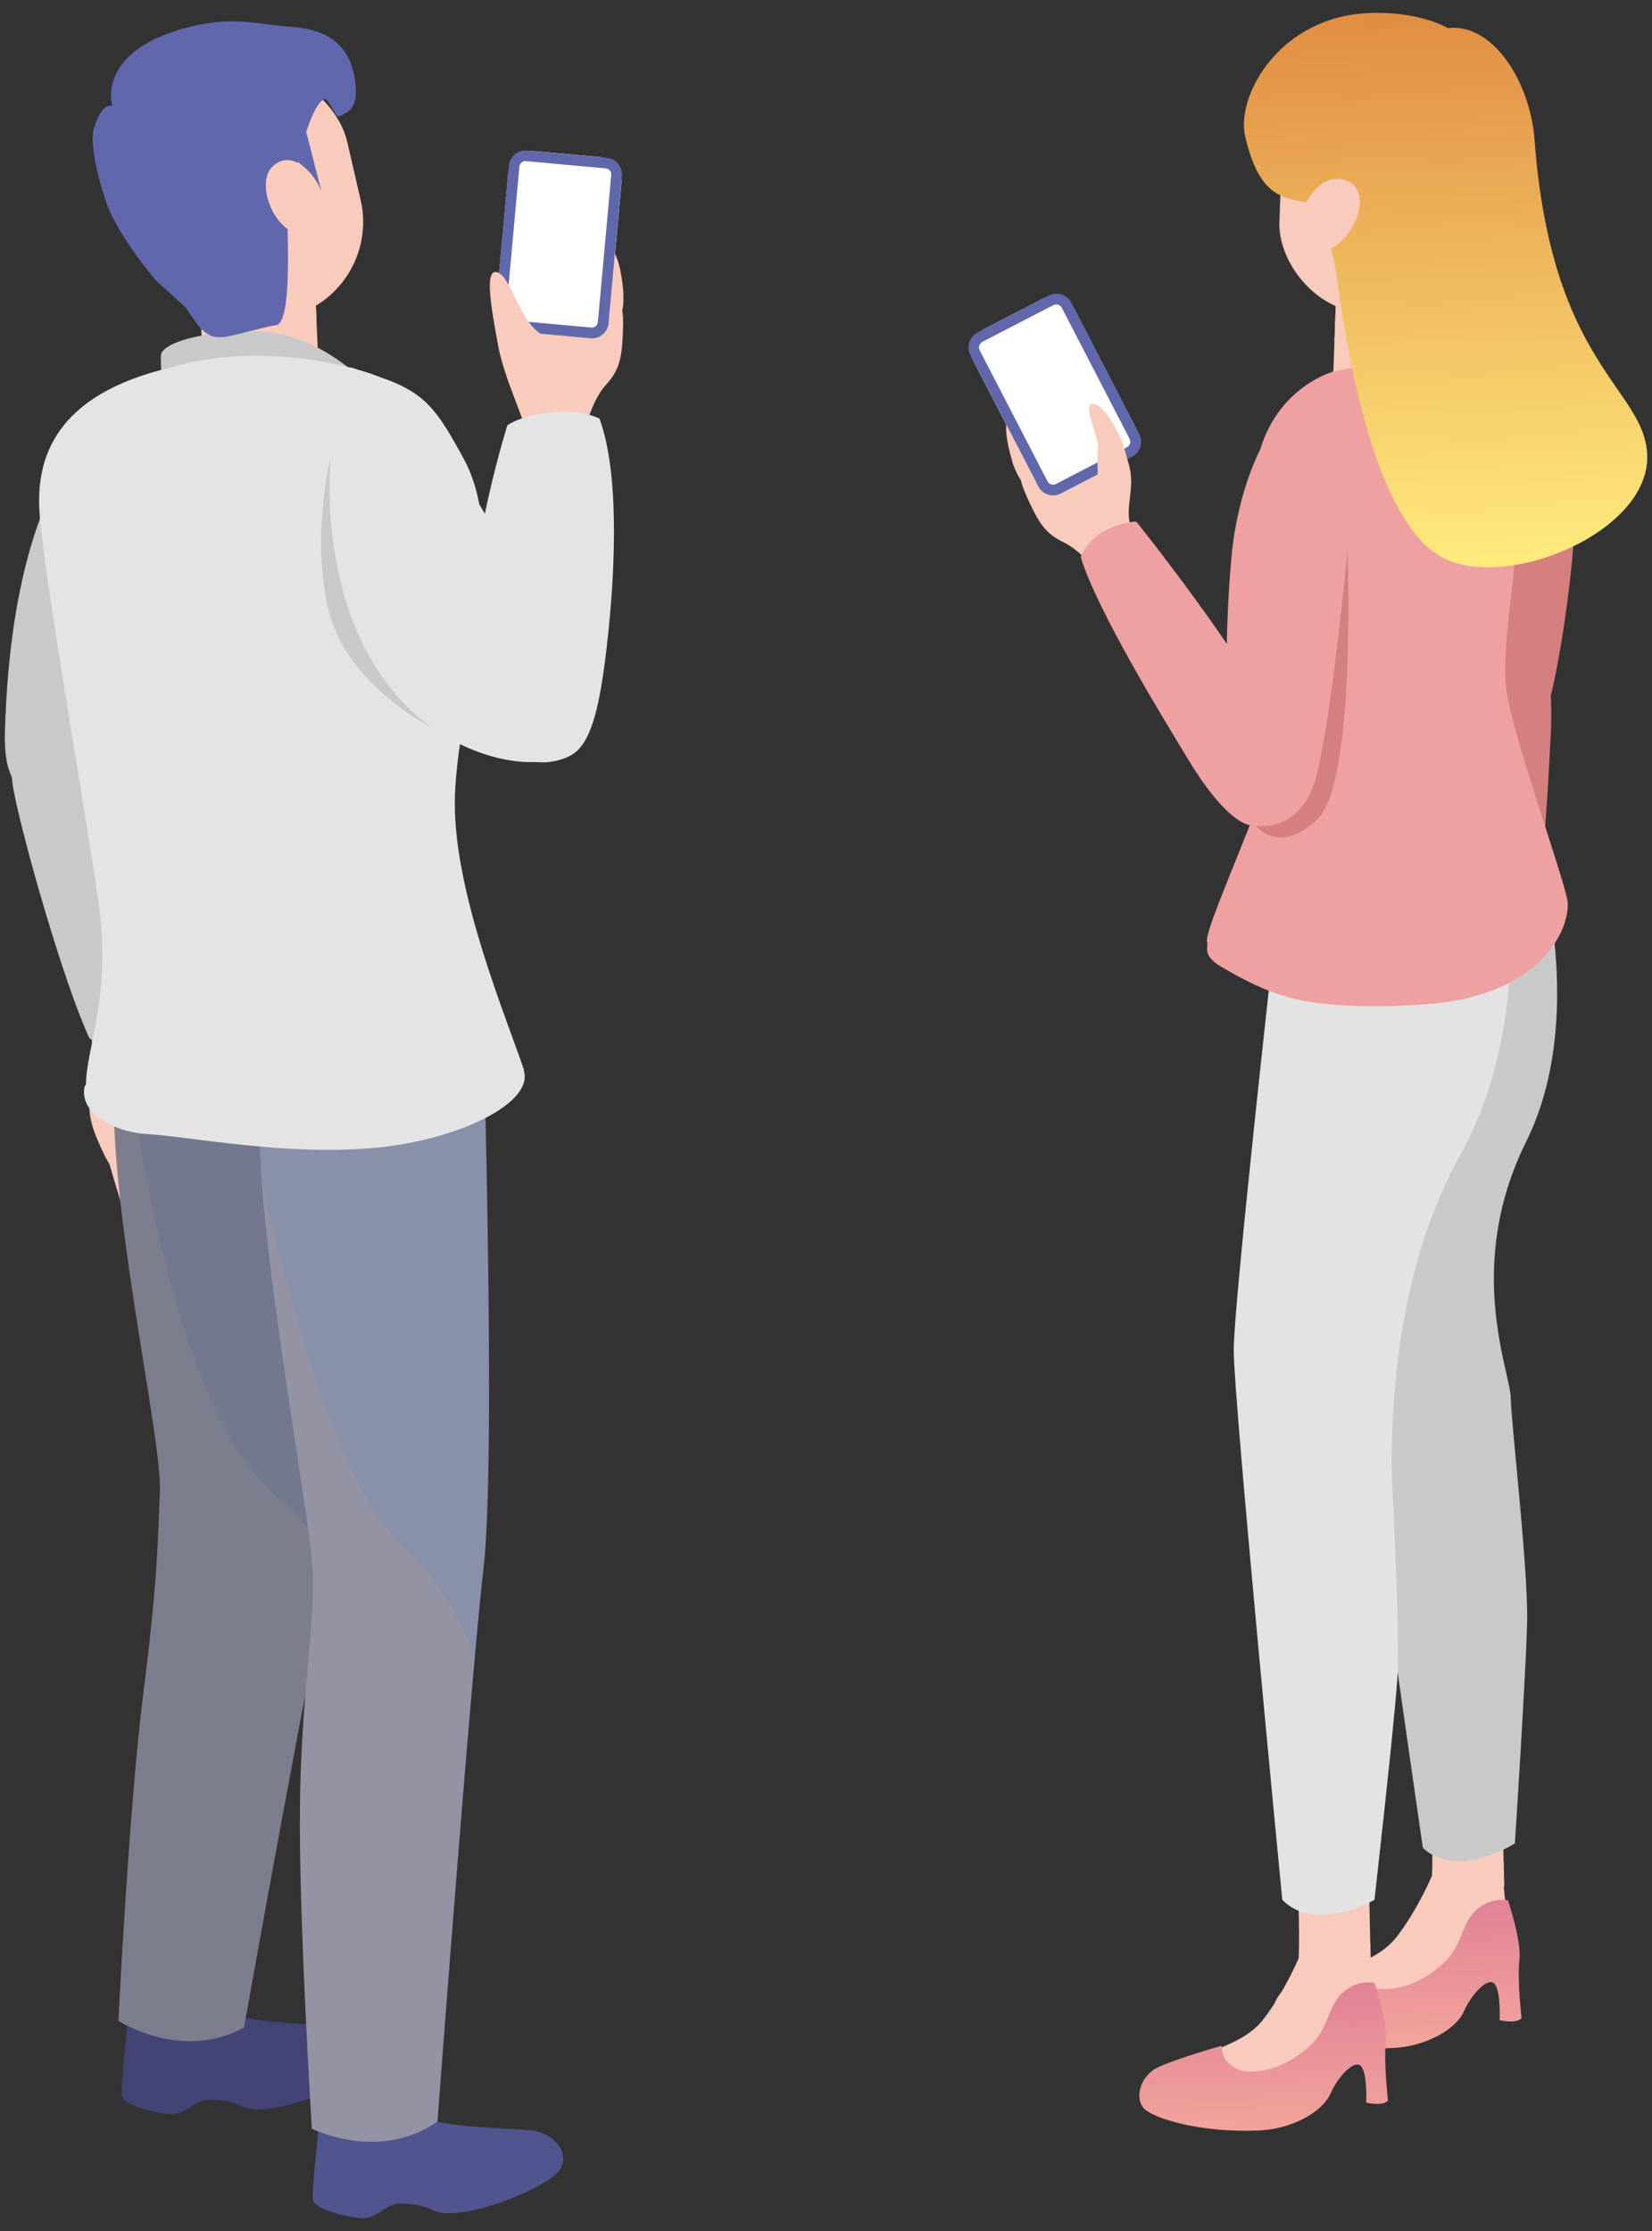 <?xml version="1.0" encoding="UTF-8"?><svg xmlns="http://www.w3.org/2000/svg" xmlns:xlink="http://www.w3.org/1999/xlink" viewBox="0 0 100 135"><rect x="0" y="0" width="100" height="135" fill="#333333" stroke="none"/><defs><style>.cls-1{fill:none;}.cls-2{fill:#50558f;}.cls-3{fill:#72788d;}.cls-4{fill:#e3e3e3;}.cls-5{fill:url(#_名称未設定グラデーション_13-2);}.cls-6{fill:#6167ab;}.cls-7{fill:#e4e4e4;}.cls-8,.cls-9{fill:#f8cbbc;}.cls-10{fill:#6167ad;}.cls-11{isolation:isolate;}.cls-12{fill:#414474;}.cls-13{fill:url(#_名称未設定グラデーション_7);}.cls-14{opacity:.22;}.cls-14,.cls-15{fill:#bea090;}.cls-14,.cls-15,.cls-16,.cls-9{mix-blend-mode:multiply;}.cls-15{opacity:.15;}.cls-17{clip-path:url(#clippath-1);}.cls-18{fill:#c9c9c9;}.cls-19{fill:#efa0a0;}.cls-20{fill:#fff;}.cls-21{fill:#8890aa;}.cls-16{opacity:.42;}.cls-16,.cls-22{fill:url(#_名称未設定グラデーション_13);}.cls-23{clip-path:url(#clippath);}.cls-24{fill:#d67f7f;}</style><linearGradient id="_名称未設定グラデーション_13" x1="1209.16" y1="169.62" x2="1209.16" y2="178.34" gradientTransform="translate(-1130.23 -9.92) rotate(-2.1)" gradientUnits="userSpaceOnUse"><stop offset="0" stop-color="#e18296"/><stop offset="1" stop-color="#f2a59c"/></linearGradient><linearGradient id="_名称未設定グラデーション_13-2" x1="1200.91" y1="174.31" x2="1200.91" y2="183.02" xlink:href="#_名称未設定グラデーション_13"/><linearGradient id="_名称未設定グラデーション_7" x1="1388.99" y1="61.58" x2="1388.99" y2="95.38" gradientTransform="translate(-1303.45 -9.92) rotate(-2.1)" gradientUnits="userSpaceOnUse"><stop offset="0" stop-color="#e18d43"/><stop offset="1" stop-color="#ffec7e"/></linearGradient><clipPath id="clippath"><path class="cls-1" d="M11.19,55.73s-3.69,2.01-4.24,9.26c-.55,7.26,2.86,21.95,2.73,25.22s-.15,5.53-1.02,12.39c-.86,6.86-1.49,19.68-1.49,19.68,0,0,3.81,2.48,7.6.41,0,0,4.1-23.03,5.68-29.79s-.77-35.07-.77-35.07l-8.49-2.1Z"/></clipPath><clipPath id="clippath-1"><path class="cls-1" d="M17.35,58s-1.88,4.45-1.61,11.72,2.93,21.71,3.17,24.97-.66,7.49-.75,14.4c-.09,6.91.72,19.72.72,19.72,0,0,4.06,2.04,7.6-.44,0,0,1.99-26.58,2.79-33.47.81-6.89-.11-36.06-.11-36.06l-11.81-.84Z"/></clipPath></defs><g class="cls-11"><g id="_作業"><path class="cls-8" d="M88.19,58.09s.19.23-.19,1.11-.92,1.27-1.64,2.22c-1.37,1.81-1.26,4.96-.57,5.5s.81-2.33,1.15-2.76c.56-.69,0,.95-.14,1.79s1.49,1.01,3.56.96,2.39.4,2.86-2.43c.29-1.76.25-2.61-.45-3.8s-.79-3.22-.79-3.22l-3.79.64Z"/><path class="cls-8" d="M89.36,68.7s.71-2.2-.09-2.62-1.42.86-1.6,1.81-1.01,3.8-.26,3.9,1.56-1.8,1.95-3.09Z"/><path class="cls-8" d="M91.03,68.51s.71-2.2-.09-2.62-1.42.86-1.6,1.81c-.18.96-1.01,3.8-.26,3.9.74.1,1.56-1.8,1.95-3.09Z"/><path class="cls-8" d="M92.54,67.72s.64-1.97-.08-2.35c-.72-.38-1.28.77-1.44,1.63s-.9,3.41-.24,3.5,1.4-1.61,1.75-2.77Z"/><path class="cls-8" d="M88.21,67.7s.71-2.2-.09-2.62c-.8-.42-1.42.86-1.6,1.81-.18.96-1.01,3.8-.26,3.9s1.56-1.8,1.95-3.09Z"/><path class="cls-24" d="M90.12,24.84s-1.5,2.54-1.89,6.82-.53,11.17.56,12.59c1.09,1.42,3.56.53,4.47-.49s2.23-10.84,2.01-12.54c-.22-1.71-1.9-7.47-5.15-6.37Z"/><path class="cls-24" d="M92.31,58.6c1.03-3.28,1.41-11.21,1.56-14.14s-.2-5.11-1.15-5.65c-.95-.54-3.51-1.57-4.42,3.56s-.05,16.08-.05,16.08c0,0,.46.4,1.77.62s2.28-.48,2.28-.48Z"/><path class="cls-8" d="M91.06,114.12s-.43-12.78.12-19.58c.55-6.79-1.49-17.83-1.49-17.83l-5.45.62s2.76,29.63,2.44,36.21c-.32,6.57,4.38.58,4.38.58Z"/><path class="cls-8" d="M91.02,112.65s-.14,2.37.44,3.68c.39.87-.54,1.51-1.01,2.02-1.05,1.13-1.19,1.1-1.99,2.56-.8,1.46-3.78,1.99-6.1,1.55-2.32-.44-3.99-1.05-3.09-2.18s3.85-1.21,5.3-3.11c1.26-1.65,2.1-3.64,2.1-3.64l4.34-.89Z"/><path class="cls-22" d="M82.02,118.8s-2.64.75-3.81,1.29-1.45,1.94-.87,2.52,3.4,1.49,7.04,1.31c1.82-.09,3.71-1.05,4.23-2.21s1.55-2.17,1.9-1.62.27,2.15.27,2.15c0,0,1.01.25,1.32-.13,0,0-.27-2.33-.13-3.5s-.69-3.62-.69-3.62c0,0-1.76-.38-2.62,1.63-.49,1.13-.61,1.7-1.78,2.6s-2.47,1.25-3.52,1.11c-.39-.05-1.36-.51-1.34-1.53Z"/><path class="cls-16" d="M82.02,118.8s-2.64.75-3.81,1.29-1.45,1.94-.87,2.52,3.4,1.49,7.04,1.31c1.82-.09,3.71-1.05,4.23-2.21s1.55-2.17,1.9-1.62.27,2.15.27,2.15c0,0,1.01.25,1.32-.13,0,0-.27-2.33-.13-3.5s-.69-3.62-.69-3.62c0,0-1.76-.38-2.62,1.63-.49,1.13-.61,1.7-1.78,2.6s-2.47,1.25-3.52,1.11c-.39-.05-1.36-.51-1.34-1.53Z"/><path class="cls-18" d="M93.12,51.8s3,9.76-.74,17.29c-3.74,7.53-.96,13.89-.93,15.5.03,1.61,1.07,10.41.99,13.6-.08,3.19-.74,13.36-.74,13.36,0,0-3.49,2.21-5.57.27,0,0-4.39-30.2-4.52-33.08s1.22-24.17,1.22-24.17l10.29-2.75Z"/><path class="cls-8" d="M82.99,119.1s-.43-12.78.12-19.58c.55-6.79-1.49-17.83-1.49-17.83l-5.45.62s2.76,29.63,2.44,36.21c-.32,6.57,4.38.58,4.38.58Z"/><path class="cls-8" d="M82.95,117.64s-.14,2.37.44,3.68c.39.87-.54,1.51-1.01,2.02-1.05,1.13-1.19,1.1-1.99,2.56-.8,1.46-3.78,1.99-6.1,1.55s-3.99-1.05-3.09-2.18,3.85-1.21,5.3-3.11c1.26-1.65,2.1-3.64,2.1-3.64l4.34-.89Z"/><path class="cls-5" d="M73.94,123.79s-2.64.75-3.81,1.29-1.45,1.94-.87,2.52,3.4,1.49,7.04,1.31c1.82-.09,3.71-1.05,4.23-2.21s1.55-2.17,1.9-1.62.27,2.15.27,2.15c0,0,1.01.25,1.32-.13,0,0-.27-2.33-.13-3.5s-.69-3.62-.69-3.62c0,0-1.76-.38-2.62,1.63-.49,1.13-.61,1.7-1.78,2.6-1.17.89-2.47,1.25-3.52,1.11-.39-.05-1.36-.51-1.34-1.53Z"/><path class="cls-4" d="M91.28,54.52s1.16,8.12-2.94,15.47c-4.1,7.35-4.05,16.42-4.1,18.03-.05,1.61.57,10.45.34,13.63-.23,3.19-1.38,13.31-1.38,13.31,0,0-3.59,2.04-5.58,0,0,0-2.95-30.37-2.94-33.26s2.38-24.09,2.38-24.09l14.22-3.09Z"/><path class="cls-8" d="M86.16,17.57l-.21,5.8s-.56.86-2.31.8c-1.74-.06-2.75-.73-2.95-1.1l.22-6.02,5.25.52Z"/><path class="cls-10" d="M90.43,24.01s3.06,2.23.09,7.06c-1.88,3.06-5.84,11.5-7.67,12.39s-3.43-.31-3.75-1.75c-.32-1.44,6.22-14.24,6.22-14.24,0,0,2.24-5.65,5.11-3.46Z"/><path class="cls-19" d="M94.9,54.62s-.01-.09-.02-.14c-.32-1.72-3.51-10.48-3.72-12.96-.22-2.61.5-5.95.65-9.24.16-3.29,1.11-5.82-1.38-8.26-.94-1.25-2.11-1.58-3.29-1.75-.36-.06-.73-.11-1.14-.13,0,0,0,0,0,0,0,0,0,0,0,0-.76-.05-1.62-.03-2.64,0-.9.04-1.78.15-2.64.34h0c-.07.01-.13.04-.18.06-1.16.4-5.94,2.68-4.3,10.53,0,.02.04.55.05.57.42,1.98-.47,3.11.33,4.02.03.08.07.15.1.23.62,1.39,1.12,2.61,1.3,3.41.66,2.84-5.26,14.79-4.95,15.7.11.31-.41.85,1.1,1.64,1.12.66,2.44,1.32,3.64,1.65,0,0,.02,0,.06.02.08.03.15.05.23.07.84.22,3.55.78,8.54.36,6.13-.51,8.3-4.04,8.26-6.05,0-.02,0-.04,0-.06Z"/><path class="cls-9" d="M86.16,17.57l-.12,3.27s-.62,1.01-2.4.95-2.86-1.14-2.86-1.14l.09-2.54,5.29-.53Z"/><rect class="cls-8" x="77.51" y="5.02" width="10.54" height="13.9" rx="5.27" ry="5.27" transform="translate(165.06 26.96) rotate(-177.9)"/><path class="cls-8" d="M68.77,32.47s-.24-.07-.39-.86.04-1.3.09-2.3c.09-1.89-1.46-4.01-2.19-4.05s.54,1.98.5,2.44c-.06.74-.45-.65-.75-1.3s-1.5,0-2.89,1.01c-1.4,1.01-1.83.85-.82,3.01.63,1.35,1.05,1.91,2.09,2.41s2.06,1.85,2.06,1.85l2.31-2.21Z"/><path class="cls-8" d="M62.99,25.72s.54,1.85,1.29,1.76c.75-.08.58-1.26.25-2s-1.09-3.09-1.65-2.81c-.56.28-.23,1.97.11,3.05Z"/><path class="cls-8" d="M61.93,26.63s.54,1.85,1.29,1.76.58-1.26.25-2-1.09-3.09-1.65-2.81-.23,1.97.11,3.05Z"/><path class="cls-8" d="M61.26,27.89s.49,1.65,1.16,1.58.52-1.13.23-1.79-.98-2.77-1.48-2.52-.2,1.76.1,2.73Z"/><path class="cls-8" d="M64.25,25.87s.54,1.85,1.29,1.76.58-1.26.25-2-1.09-3.09-1.65-2.81-.23,1.97.11,3.05Z"/><path class="cls-19" d="M76.43,26.93s-1.5,2.54-1.89,6.82c-.39,4.28-.53,11.17.56,12.59s3.56.53,4.47-.49c.91-1.02,2.23-10.84,2.01-12.54-.22-1.71-1.9-7.47-5.15-6.37Z"/><path class="cls-19" d="M65.42,33.71c.98,3.23,5.06,9.87,6.55,12.32s2.99,4.03,4.06,3.94,3.71-.67,1.61-5.33c-2.1-4.66-8.85-13.07-8.85-13.07,0,0-.59-.07-1.78.48s-1.59,1.65-1.59,1.65Z"/><path class="cls-13" d="M79.07,12.24s1.16.86,1.71,3.67c.3,1.56,1.65,14.9,6.36,17.73,3.76,2.26,12.77-1.36,12.57-6.13-.17-4.02-5.81-5.4-6.82-19.06-.25-3.4-2.46-7.07-5.25-6.75,0,0-1.69-1.04-4.79-.91-5.39.22-8.04,5-7.48,7.45.81,3.52,2.15,3.73,3.71,4.01"/><path class="cls-8" d="M79.07,12.24s1.02-2.05,2.62-1.23c1.59.82-.09,4.64-2.5,4.3l-.11-3.07Z"/><rect class="cls-20" x="60.4" y="18.39" width="6.88" height="10.97" rx="1.43" ry="1.43" transform="translate(-3.83 32) rotate(-27.35)"/><path class="cls-6" d="M63.77,18.46c.18-.09.4-.02.5.16l1.27,2.45,2.84,5.49c.09.18.02.4-.16.5l-4.31,2.23c-.18.09-.4.02-.5-.16l-4.11-7.94c-.09-.18-.02-.4.16-.5l4.31-2.23M63.48,17.89l-4.31,2.23c-.5.26-.69.87-.43,1.37l4.11,7.94c.26.5.87.69,1.37.43l4.31-2.23c.5-.26.69-.87.43-1.37l-4.11-7.94c-.26-.5-.87-.69-1.37-.43h0Z"/><path class="cls-8" d="M66.47,29.66s-.08-1.87,0-2.5-1.02-2.83-.29-2.73,1.45,1.68,1.66,2.09.6,2.09.6,2.09l-1.34,1.05h-.62Z"/><path class="cls-24" d="M76.03,49.97s2.69.48,3.62-2.89c.93-3.38,1.92-13.77,1.92-13.77,0,0,.54,14.01-1.81,16.25-2.35,2.25-3.73.41-3.73.41Z"/><path class="cls-8" d="M32.5,24.61s.2-.15.04-.94-.53-1.19-.95-2.1c-.8-1.72-.16-4.26.5-4.58s.25,2.04.45,2.45c.33.66.17-.77.2-1.48s1.39-.56,3.06-.16c1.68.41,2.02.09,1.9,2.48-.07,1.48-.25,2.17-1.03,3.02s-1.21,2.49-1.21,2.49l-2.97-1.18Z"/><path class="cls-8" d="M35.31,16.18s.19,1.91-.53,2.12-1.01-.95-.99-1.76-.15-3.27.47-3.22.95,1.73,1.05,2.86Z"/><path class="cls-8" d="M36.63,16.62s.19,1.91-.53,2.12-1.01-.95-.99-1.76-.15-3.27.47-3.22c.62.05.95,1.73,1.05,2.86Z"/><path class="cls-8" d="M37.72,17.53s.17,1.72-.47,1.9-.9-.85-.89-1.58-.14-2.93.42-2.89.85,1.55.94,2.57Z"/><path class="cls-8" d="M34.2,16.79s.19,1.91-.53,2.12-1.01-.95-.99-1.76-.15-3.27.47-3.22.95,1.73,1.05,2.86Z"/><rect class="cls-20" x="30.38" y="9.31" width="6.88" height="10.97" rx="1.43" ry="1.43" transform="translate(66.17 32.58) rotate(-174.81)"/><path class="cls-6" d="M31.84,9.75l4.83.44c.2.02.35.2.33.4l-.81,8.9c-.02.2-.2.35-.4.33l-4.83-.44c-.2-.02-.35-.2-.33-.4l.56-6.15.25-2.75c.02-.2.2-.35.4-.33M31.9,9.11c-.56-.05-1.05.36-1.1.92l-.81,8.9c-.05.56.36,1.05.92,1.1l4.83.44c.56.05,1.05-.36,1.1-.92l.81-8.9c.05-.56-.36-1.05-.92-1.1l-4.83-.44h0Z"/><path class="cls-8" d="M31.79,25.98c-.09-.7-1.3-3.18-1.65-5.13s-.9-4.73,0-4.36,1.4,3.47,3.04,3.91,1.1,5.57,1.1,5.57h-2.49Z"/><path class="cls-8" d="M9.27,62.11s-.12.27.48,1.02,1.75.49,2.7,1.21,3.71,2.57,3.19,3.27-1.89-.94-2.77-1.07c-.88-.13-.61.86-.24,1.64.36.77-1.08,2.47-3.08,2.97-2,.5-2.65.05-3.38-1.57-.74-1.61-.94-2.43-.59-3.76.35-1.33-.11-3.3-.11-3.3l3.8-.4Z"/><path class="cls-8" d="M12.45,68.05s1.1,1.43,1.91,2.82c.81,1.39,1.54,2.49,1.19,2.81-.35.32-.64.14-1.23-.59s-2.89-3.94-2.89-3.94l1.02-1.1Z"/><path class="cls-8" d="M11.51,69.76s.97,1.53,1.64,2.99,1.3,2.62.92,2.91-.65.08-1.17-.7c-.52-.78-2.51-4.19-2.51-4.19l1.12-1Z"/><path class="cls-8" d="M9.96,70.42s.81,1.61,1.35,3.13c.53,1.52,1.04,2.73.64,2.98s-.65.02-1.09-.81c-.44-.83-2.1-4.41-2.1-4.41l1.21-.89Z"/><path class="cls-8" d="M7.73,68.96s.56,1.72.86,3.3c.3,1.58.62,2.86.18,3.04s-.65-.08-.96-.97c-.31-.89-1.42-4.68-1.42-4.68l1.33-.7Z"/><path class="cls-18" d="M5.42,62.84c-1.53-3.27-4.02-11.97-4.59-14.99-.57-3.03.47-4.86,1.39-5.55s4.23-1.86,5.9,3.35c1.67,5.21,1.51,16.47,1.51,16.47,0,0-.42.48-1.76.9s-2.45-.18-2.45-.18Z"/><path class="cls-18" d="M7.31,25.14s-.24-2.2-3.26,2.8C1.02,32.95.44,39.91.3,44.13c-.14,4.23,1.58,4.41,4.72,2.36,3.14-2.05,5.23-9.54,5.93-11.56,1.47-4.25,3.89-10.45-3.65-9.79Z"/><path class="cls-2" d="M20.05,125.7s-.69,1.98-.75,2.9-.43,3.88-.36,4.49,1.98,1.04,2.9,1.13,1.44-.81,2.28-.87c.5-.03,1.44.05,2.03.37,1.45.8,5.85-.89,7.29-1.98s.26-2.66-1.29-2.83c-1.35-.15-5.96-.16-7.19-1.04s-.88-2.92-.88-2.92l-4.04.74Z"/><path class="cls-12" d="M8.48,119.41s-.69,1.98-.75,2.9-.43,3.88-.36,4.49,1.98,1.04,2.9,1.13c.92.09,1.44-.81,2.28-.87.5-.03,1.44.05,2.03.37,1.45.8,5.85-.89,7.29-1.98s.26-2.66-1.29-2.83c-1.35-.15-5.96-.16-7.19-1.04-1.23-.88-.88-2.92-.88-2.92l-4.04.74Z"/><path class="cls-3" d="M11.19,55.73s-3.69,2.01-4.24,9.26c-.55,7.26,2.86,21.95,2.73,25.22s-.15,5.53-1.02,12.39c-.86,6.86-1.49,19.68-1.49,19.68,0,0,3.81,2.48,7.6.41,0,0,4.1-23.03,5.68-29.79s-.77-35.07-.77-35.07l-8.49-2.1Z"/><g class="cls-23"><path class="cls-15" d="M6.87,56.86s1.99,27.26,9.93,33.72c7.94,6.46,5.76,22.68,5.76,22.68l-3.41,14.02-13.78-1.71,1.49-68.72Z"/></g><path class="cls-21" d="M17.35,58s-1.88,4.45-1.61,11.72,2.93,21.71,3.17,24.97-.66,7.49-.75,14.4c-.09,6.91.72,19.72.72,19.72,0,0,4.06,2.04,7.6-.44,0,0,1.99-26.58,2.79-33.47.81-6.89-.11-36.06-.11-36.06l-11.81-.84Z"/><g class="cls-17"><path class="cls-14" d="M13.46,59.34s4.46,28.49,10.93,34.23c6.47,5.74,7.55,20.07,7.55,20.07l-1.23,20.82-14.79.53-2.47-75.66Z"/></g><path class="cls-7" d="M36.29,25.33c1.31,3.59.91,10.15.34,14.61-.41,3.23-.95,5.07-1.98,5.71-1.03.64-4.63,1.56-5.89-4.08-1.27-5.64,1.95-15.83,1.95-15.83,0,0,.84-.67,3.03-.83,1.48-.11,2.56.42,2.56.42Z"/><path class="cls-8" d="M19.03,16.5l.28,6.32s-2.15,1.07-4.44,1.18c-1.27.06-2.49-.97-2.49-.97l-.39-6.22,7.03-.32Z"/><path class="cls-9" d="M19.16,19.37s-1.13,1.77-3.56,1.81c-2.43.04-3.42-1.5-3.42-1.5l-.18-2.87,7.03-.32.13,2.87Z"/><path class="cls-10" d="M21.53,10.79s-.06,5.36-2.11,5.93l-1.46-4.58,3.57-1.36Z"/><path class="cls-18" d="M22.53,23.58s-3.07-3.59-7.2-3.53c-4.13.06-5.52.94-5.58,1.4s.11,2.43.11,2.43l12.67-.3Z"/><path class="cls-7" d="M31.73,64.78c-1.07-3.2-4.2-10.58-4.2-16.16,0-5.58,3.5-15.4.56-20.82-1.61-2.97-2.33-4.04-5.06-4.97-.4-.16-.84-.31-1.33-.45-.08-.03-.16-.05-.25-.08-.1-.04-.21-.06-.31-.07-.02,0-.04-.01-.07-.02-6.19-1.53-10.61,0-10.61,0-7.28,1.66-8.27,5.66-8.07,8.79.26,3.83,2.6,16.88,3.57,23.59.81,5.6-.73,8.75-.76,11.05l-.06.06s-.55,1.45,1.75,2.45c.66.29,1.37.44,2.09.48,2.46.14,8.58,1.37,13.98.8,4.97-.52,9.39-2.74,8.74-4.67Z"/><rect class="cls-8" x="9.74" y="3.94" width="11.84" height="15.45" rx="5.92" ry="5.92" transform="translate(33.54 19.51) rotate(166.99)"/><path class="cls-7" d="M26.34,26.17s-4.1-4.68-8.63-.14c-4.53,4.54,5.77,15.83,7.34,17.16,5.7,4.86,13.55,3.54,9.58-3.04-1.82-3.02-5.71-10.02-8.29-13.98Z"/><path class="cls-10" d="M11.27,18.65c.79,1.13,1.16,1.97,2.51,1.71.66-.13,2.53-.65,2.91-.68.99-.06.69-5.34.73-6,.15-2.41,1.26-7.45,2.27-7.7.13-.03.67,1.12.78,1.08.78-.29,1.12-.68,1.07-1.68-.16-2.99-2.14-3.64-3.96-3.76-1.83-.11-3.32-.68-6.08,0-5.78,1.44-4.7,4.8-4.7,4.8,0,0-.65-.32-1.14,1.43-.18.66.1,2.5.82,4.53.49,1.37,1.99,3.48,2.95,4.58l1.85,1.69Z"/><path class="cls-10" d="M17.89,9.68s.65.51,1.01.94.56.98.56.98l-.92-3.61-.65,1.7Z"/><path class="cls-8" d="M18.87,10.59s-1.19-1.63-2.38-.51c-1.18,1.12.37,5.14,3.2,4.05l-.82-3.54Z"/><path class="cls-18" d="M20.01,27.63s-1.18,11.11,6.13,16.4c0,0-5.04-2.52-6.2-6.93-1.16-4.41.07-9.47.07-9.47Z"/></g></g></svg>